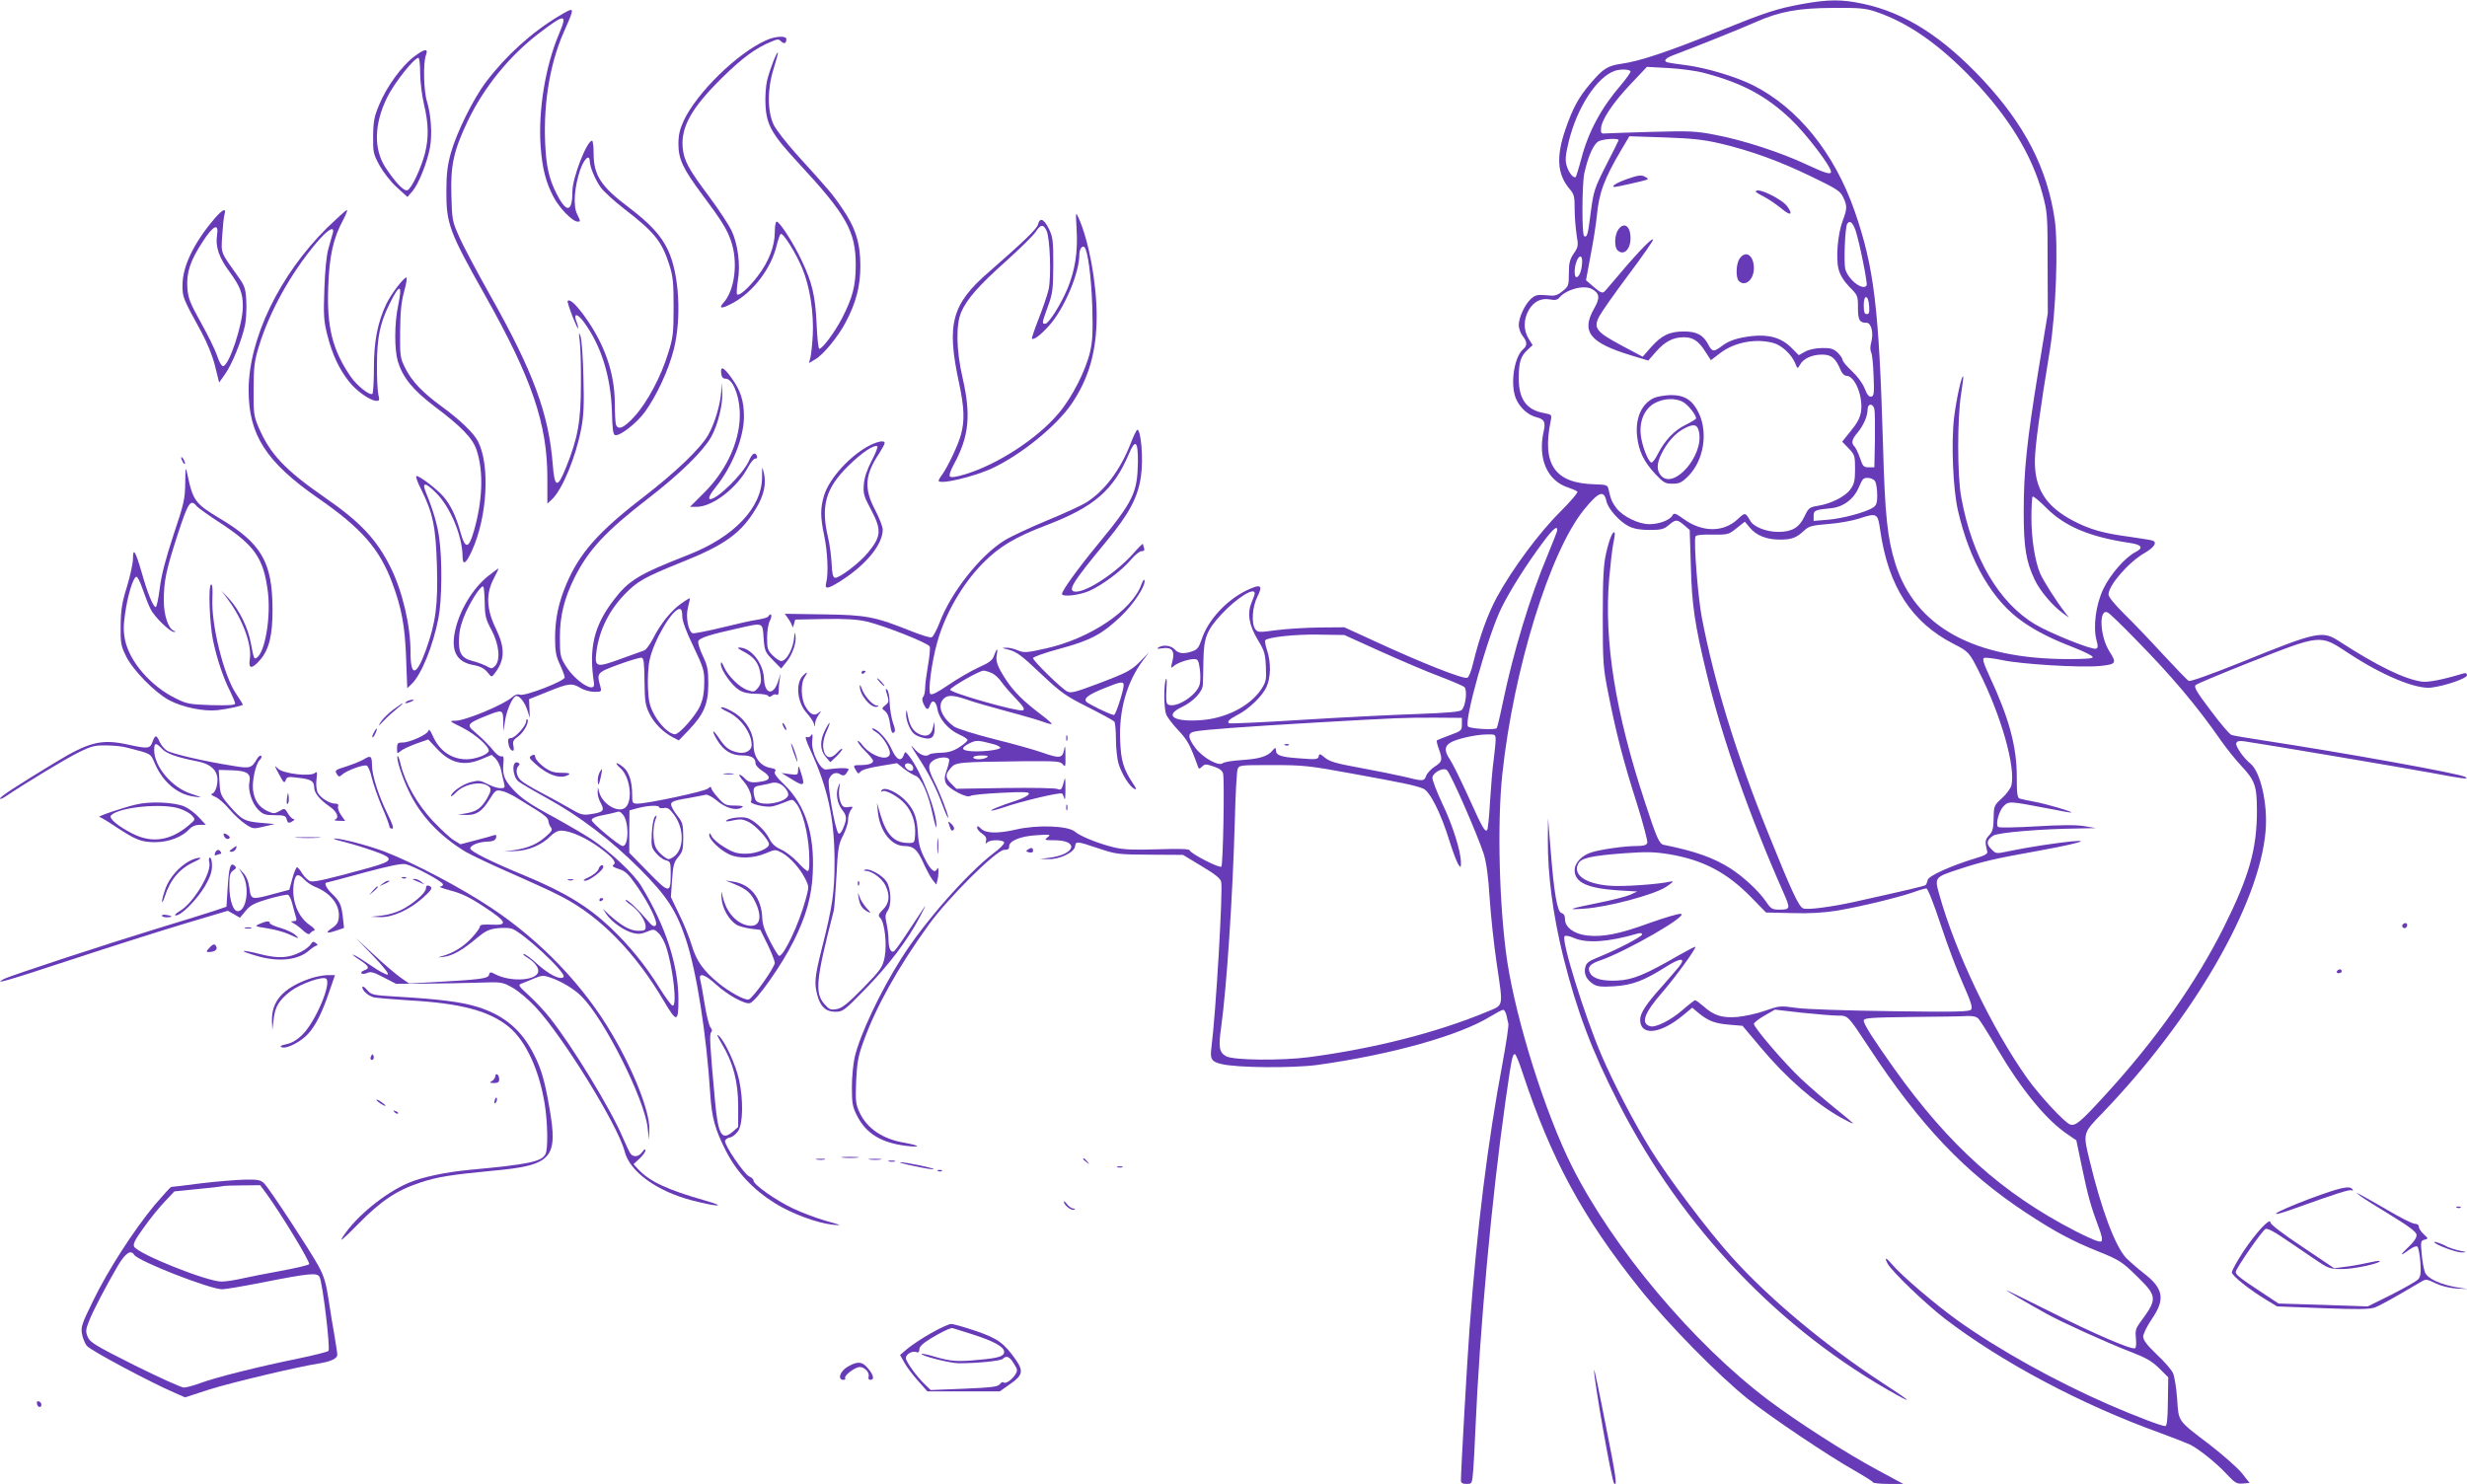 <?xml version="1.0" standalone="no"?>
<!DOCTYPE svg PUBLIC "-//W3C//DTD SVG 20010904//EN"
 "http://www.w3.org/TR/2001/REC-SVG-20010904/DTD/svg10.dtd">
<svg version="1.0" xmlns="http://www.w3.org/2000/svg"
 width="1280pt" height="770pt" viewBox="0 0 1280 770"
 preserveAspectRatio="xMidYMid meet">
<g transform="translate(0,770) scale(0.1,-0.1)"
fill="#673ab7" stroke="none">
<path d="M9350 7679 c-131 -24 -184 -41 -442 -145 -260 -105 -400 -151 -490
-164 -78 -11 -99 -25 -165 -102 -61 -71 -92 -127 -130 -237 -50 -145 -44 -235
22 -313 22 -25 25 -39 25 -101 0 -40 5 -100 10 -134 10 -58 9 -64 -15 -99 -20
-30 -25 -49 -25 -103 0 -63 -2 -67 -33 -92 -29 -23 -39 -26 -85 -21 -46 4 -56
1 -79 -19 -32 -30 -62 -95 -63 -135 0 -17 9 -43 20 -57 24 -30 25 -50 4 -68
-47 -39 -69 -177 -40 -254 19 -48 63 -89 108 -100 40 -10 48 -25 38 -70 -33
-143 17 -260 127 -295 21 -7 42 -16 47 -21 5 -4 -36 -52 -90 -106 -108 -107
-248 -296 -327 -441 -48 -88 -90 -206 -123 -340 -9 -41 -23 -76 -31 -79 -21
-8 -234 76 -483 191 l-155 71 -129 -1 c-70 -1 -171 -7 -224 -14 -89 -12 -96
-12 -109 5 -21 30 -16 115 11 169 31 60 17 68 -57 32 -105 -51 -200 -155 -232
-253 -14 -42 -23 -54 -47 -62 -46 -16 -73 -13 -93 9 -19 21 -60 26 -85 10 -10
-7 -4 -8 20 -4 50 8 67 -13 53 -67 -9 -36 -9 -39 6 -26 20 18 76 37 107 37 19
0 23 -7 29 -50 4 -27 4 -63 0 -79 -12 -58 -126 -130 -166 -106 -8 5 -10 30 -7
79 3 40 2 62 -3 51 -11 -30 -11 -149 2 -182 5 -15 34 -52 63 -83 48 -51 61
-75 102 -189 4 -12 7 -12 21 1 14 14 20 14 59 1 31 -10 46 -22 50 -37 8 -35 0
-473 -9 -483 -10 -9 -157 66 -164 84 -3 8 -47 10 -166 6 -127 -4 -176 -2 -227
10 -79 19 -174 57 -202 81 -36 32 -199 37 -309 11 -92 -21 -154 -20 -179 5
-15 15 -20 17 -20 5 0 -8 12 -22 26 -31 18 -12 24 -23 20 -37 -4 -15 -2 -17 7
-8 16 16 87 14 87 -2 0 -7 -23 -31 -52 -52 -139 -106 -363 -360 -482 -549
-108 -170 -214 -395 -241 -510 -8 -34 -15 -104 -15 -157 0 -82 3 -102 26 -147
47 -94 126 -142 257 -158 78 -9 72 1 -9 16 -114 19 -195 74 -234 157 -20 43
-22 59 -18 163 5 97 10 129 38 205 64 179 181 388 337 604 101 141 353 391
393 391 20 0 27 5 26 17 -2 29 57 54 141 59 72 5 77 4 59 -10 -19 -15 -17 -16
33 -16 132 0 112 -73 -24 -91 l-50 -6 45 -1 c57 -2 134 35 138 66 4 28 7 28
121 -10 92 -31 103 -32 267 -33 l172 -1 96 -58 c69 -41 98 -64 102 -81 10 -41
-27 -677 -51 -865 -7 -55 1 -69 51 -81 78 -20 370 -22 499 -5 386 54 735 152
897 251 31 19 61 35 67 35 6 0 13 -12 17 -27 3 -16 8 -35 10 -44 3 -9 -11
-102 -30 -205 -78 -416 -132 -853 -171 -1374 -13 -177 -45 -739 -45 -792 0
-13 8 -18 29 -18 29 0 29 0 35 73 3 39 8 133 11 207 23 529 84 1196 156 1705
32 224 36 245 49 245 5 0 23 -44 40 -97 148 -447 311 -749 606 -1118 148 -186
413 -455 564 -575 120 -95 413 -292 551 -370 52 -30 96 -57 97 -62 2 -4 38 -8
80 -8 l77 0 -137 74 c-167 90 -414 249 -563 361 -388 292 -806 789 -1019 1213
-138 275 -288 751 -336 1065 -41 278 -53 710 -25 972 58 542 247 1155 425
1372 75 92 102 102 115 42 9 -40 67 -105 116 -130 27 -13 59 -19 108 -19 60 0
74 4 99 25 37 31 43 31 80 0 l29 -25 6 -187 c5 -202 20 -303 83 -563 79 -330
221 -733 398 -1133 36 -81 35 -87 -19 -87 -41 0 -46 3 -73 43 -38 55 -116 127
-184 171 -87 55 -181 89 -345 122 -24 4 -38 37 -99 224 -153 464 -212 833
-185 1157 7 75 16 158 22 185 6 27 9 52 6 55 -9 9 -27 -34 -44 -109 -13 -58
-17 -124 -17 -328 0 -237 2 -265 28 -395 40 -204 79 -356 148 -571 33 -106 58
-199 55 -208 -5 -12 -20 -16 -57 -16 -60 0 -180 -17 -230 -32 -51 -15 -90 -55
-90 -93 0 -64 65 -94 224 -105 l101 -6 -37 -17 c-20 -9 -94 -28 -165 -42 -157
-32 -169 -37 -73 -30 122 8 361 72 423 112 35 23 44 33 27 29 -65 -15 -253
-28 -319 -22 -126 10 -192 57 -162 115 16 29 65 40 232 53 125 9 160 8 242 -5
175 -30 297 -94 425 -225 l75 -77 135 -3 c94 -3 166 2 235 13 118 20 309 66
391 94 33 12 65 21 71 21 7 0 39 -81 74 -187 34 -104 86 -242 116 -308 41 -93
51 -123 42 -134 -10 -11 -80 -13 -417 -8 -231 3 -442 10 -490 17 -83 12 -88
11 -160 -14 -41 -15 -106 -29 -145 -33 -80 -6 -121 6 -177 56 -20 17 -39 31
-43 31 -3 0 -32 -22 -64 -50 -63 -55 -142 -94 -170 -85 -50 15 -30 69 69 182
66 77 173 224 166 230 -1 2 -38 -17 -82 -42 -180 -104 -242 -129 -321 -133
-79 -4 -127 9 -143 39 -16 29 -1 48 54 66 134 46 461 234 417 241 -12 2 -85
-20 -164 -48 -155 -57 -243 -74 -325 -64 -66 8 -112 43 -112 84 0 18 -6 29
-18 32 -22 6 -39 101 -57 333 l-13 160 -1 -115 c-1 -178 26 -386 80 -605 71
-282 147 -485 287 -759 331 -648 838 -1180 1447 -1516 85 -47 59 -25 -76 63
-294 192 -585 434 -780 650 -126 139 -336 418 -425 563 -89 144 -191 341 -255
489 -89 209 -210 598 -191 617 5 5 26 1 48 -9 67 -29 177 -22 332 23 13 4 22
2 22 -5 0 -11 -136 -82 -232 -120 -46 -19 -58 -28 -63 -51 -8 -34 7 -64 41
-86 20 -13 41 -16 107 -12 96 6 156 29 267 99 77 49 109 52 74 6 -11 -14 -49
-58 -85 -99 -86 -95 -119 -144 -119 -179 0 -86 104 -76 223 23 l47 39 31 -26
c51 -42 86 -56 160 -62 l70 -6 96 -114 c130 -155 279 -286 414 -362 31 -17 59
-31 63 -31 4 0 -37 35 -91 78 -54 43 -133 112 -176 152 -85 79 -247 268 -247
287 0 6 25 26 55 43 l54 31 140 -16 c77 -8 161 -15 186 -15 54 0 51 3 162
-165 266 -405 499 -650 815 -858 149 -98 238 -146 378 -202 108 -44 120 -52
198 -128 107 -106 108 -115 11 -246 -17 -24 -21 -39 -17 -75 3 -26 1 -49 -4
-52 -16 -10 -216 76 -445 192 -123 61 -223 111 -223 109 0 -3 107 -66 210
-123 80 -44 309 -148 430 -195 84 -32 114 -49 153 -87 l47 -47 -2 -127 c-1
-94 -5 -126 -14 -126 -19 0 -155 52 -289 110 -282 123 -575 286 -789 439 -118
85 -290 232 -338 289 -33 39 -43 41 -24 5 20 -39 195 -207 296 -285 295 -226
706 -445 1119 -594 69 -25 139 -53 156 -61 48 -25 136 -96 188 -152 43 -46 53
-52 84 -49 l35 3 -41 52 c-23 28 -97 93 -164 145 -171 130 -163 119 -171 240
-4 57 -14 117 -22 134 -8 17 -46 61 -85 97 -50 48 -69 73 -69 92 0 13 20 54
45 91 70 102 61 158 -42 237 -32 25 -73 61 -91 79 -57 60 -129 251 -191 510
-34 139 -34 138 67 242 471 489 815 1083 847 1464 12 139 -26 307 -79 350 -36
29 -79 91 -73 106 4 11 16 13 44 9 110 -16 830 -138 966 -163 169 -32 203 -36
177 -21 -30 17 -609 122 -1060 191 -74 11 -142 23 -151 26 -10 2 -58 59 -108
126 -74 97 -89 124 -79 133 7 7 128 57 268 113 389 153 374 152 526 52 173
-114 348 -187 428 -178 73 9 186 48 186 64 0 10 -6 13 -17 10 -113 -34 -182
-47 -217 -43 -91 13 -231 81 -430 210 -87 56 -112 51 -509 -110 -160 -64 -263
-101 -271 -96 -8 4 -68 67 -134 138 -66 72 -156 166 -201 210 -49 48 -81 88
-81 100 0 48 105 169 188 216 50 29 66 55 40 64 -7 3 -61 11 -121 20 -136 18
-204 38 -289 82 -143 75 -202 167 -200 314 1 76 27 265 78 574 31 192 44 540
25 675 -39 267 -155 492 -374 727 -209 223 -404 347 -619 393 -111 24 -180 24
-318 -1z m383 -40 c166 -56 326 -167 498 -346 190 -198 312 -397 366 -598 26
-96 27 -110 27 -360 l1 -260 -48 -292 c-61 -374 -77 -527 -77 -738 0 -187 12
-258 57 -353 27 -58 94 -137 148 -175 l30 -22 -23 30 c-46 60 -110 161 -127
200 -27 65 -45 179 -45 289 0 57 3 106 6 109 4 4 36 -23 71 -58 95 -96 224
-151 432 -182 64 -9 74 -26 32 -47 -56 -29 -132 -117 -168 -192 -39 -82 -54
-198 -35 -267 8 -30 8 -39 -3 -43 -19 -8 -238 80 -315 126 -189 112 -327 347
-384 659 -21 109 -21 412 -1 536 8 49 13 91 11 92 -8 8 -36 -121 -47 -212 -16
-133 -6 -374 20 -485 61 -266 182 -472 340 -579 73 -50 145 -86 261 -131 51
-20 96 -42 98 -49 3 -8 -33 -11 -125 -11 -491 0 -795 167 -899 495 -41 131
-54 248 -64 615 -21 712 -46 923 -147 1214 -105 302 -295 537 -528 654 -88 44
-239 89 -341 103 -49 6 -95 13 -101 15 -26 7 -12 23 35 40 96 36 340 133 420
169 128 56 221 73 405 74 135 1 167 -2 220 -20z m-893 -317 c198 -52 324 -119
452 -241 78 -74 208 -244 208 -272 0 -17 -27 -9 -126 37 -131 62 -333 128
-473 154 -102 20 -135 21 -320 16 -113 -3 -222 -7 -241 -8 -33 -3 -35 -1 -33
26 3 45 61 132 153 229 l85 90 110 -6 c60 -3 144 -14 185 -25z m-380 7 c0 -6
-22 -37 -48 -68 -103 -119 -170 -243 -207 -383 -13 -50 -27 -93 -29 -96 -11
-10 -36 21 -47 57 -9 30 -7 53 10 125 43 178 147 338 241 369 29 10 80 7 80
-4z m463 -373 c161 -38 305 -90 473 -171 133 -64 153 -77 167 -108 22 -45 21
-61 -2 -122 -26 -68 -37 -197 -21 -254 8 -29 27 -60 56 -90 43 -43 44 -46 44
-107 0 -65 8 -79 45 -79 24 0 37 -53 24 -101 -6 -21 -6 -40 -1 -51 6 -10 11
-65 13 -123 4 -91 2 -105 -12 -108 -12 -2 -22 10 -34 42 -11 27 -37 63 -66 90
-27 25 -49 51 -49 59 0 7 -12 24 -26 38 -21 19 -36 24 -79 23 -32 0 -67 -7
-88 -18 l-34 -19 -40 40 c-50 50 -116 69 -204 59 -74 -9 -116 -22 -156 -52
-41 -31 -49 -30 -68 5 -26 52 -61 71 -127 71 -76 0 -117 -20 -172 -82 l-43
-49 -109 58 c-133 71 -148 91 -116 152 12 23 81 121 153 217 72 96 129 178
126 181 -9 9 -93 -81 -238 -254 -24 -29 -26 -29 -72 10 l-38 33 24 130 c14 71
28 162 32 202 11 120 37 192 128 346 l41 69 180 -6 c143 -5 203 -11 289 -31z
m-525 16 c-1 -4 -31 -64 -66 -132 -59 -117 -64 -132 -78 -239 -15 -119 -19
-135 -35 -126 -12 8 -11 268 1 325 21 95 51 159 79 169 32 12 104 14 99 3z
m1229 -466 c20 -59 64 -276 58 -287 -19 -30 -97 30 -111 86 -8 34 -1 216 10
233 13 21 28 9 43 -32z m-1418 -163 c-1 -42 -13 -76 -27 -81 -15 -5 -16 45 -2
82 13 34 30 33 29 -1z m51 -143 c40 -22 43 -46 10 -103 -67 -119 -21 -176 193
-241 l89 -27 41 47 c46 52 88 74 144 74 48 0 77 -20 112 -76 l28 -43 51 39
c74 55 184 75 274 50 43 -12 93 -59 112 -104 12 -31 13 -31 25 -9 17 32 62 53
115 53 48 0 70 -18 96 -80 7 -18 20 -30 30 -30 44 0 87 -106 76 -185 -5 -33
-20 -61 -53 -101 l-45 -56 34 -35 c31 -32 33 -38 33 -106 0 -60 -4 -78 -24
-106 -27 -38 -103 -76 -171 -86 -41 -7 -47 -11 -67 -54 -28 -59 -65 -81 -137
-81 -61 0 -128 26 -145 58 -26 44 -26 44 -65 8 -73 -69 -183 -69 -279 0 -45
32 -51 34 -60 19 -13 -24 -69 -45 -120 -45 -55 0 -137 40 -170 83 -23 31 -29
44 -41 97 -5 23 -9 25 -72 27 -207 5 -275 103 -228 330 6 30 5 32 -32 39 -94
16 -134 72 -134 182 0 82 10 114 46 147 l26 24 -21 34 c-27 44 -27 99 1 148
25 44 64 64 111 55 25 -5 38 -2 47 9 37 44 128 68 170 45z m1438 -88 c2 -33 0
-42 -12 -42 -12 0 -16 11 -16 46 0 59 24 55 28 -4z m27 -534 c3 -13 4 -86 3
-163 l-3 -140 -29 0 c-26 0 -31 5 -45 47 -9 26 -22 53 -28 60 -19 18 -16 37
14 72 31 37 53 86 53 121 0 32 27 34 35 3z m5 -377 c5 -11 10 -42 10 -70 0
-41 -4 -53 -22 -65 -39 -25 -160 -57 -235 -63 l-73 -6 0 26 c0 29 8 32 92 40
60 6 114 45 139 101 10 23 21 45 25 49 14 14 54 7 64 -12z m26 -256 c42 -289
163 -475 380 -586 77 -39 82 -44 132 -144 116 -230 191 -497 168 -591 -4 -15
-26 -45 -49 -66 -41 -37 -42 -40 -43 -103 -1 -54 -5 -70 -24 -90 -21 -23 -22
-33 -9 -85 3 -10 -14 -20 -56 -32 -129 -39 -250 -93 -253 -114 -2 -10 -7 -22
-10 -26 -6 -6 -97 -27 -376 -89 -115 -25 -235 -41 -259 -33 -23 7 -59 83 -184
394 -163 403 -277 772 -343 1115 -20 103 -43 395 -33 421 3 8 33 11 88 10 80
-1 84 0 125 33 l43 34 26 -31 c34 -41 87 -62 156 -62 61 0 86 9 127 48 24 22
40 26 125 33 54 4 125 17 158 28 95 31 98 29 111 -64z m-1676 5 c0 -6 -23 -64
-50 -130 -92 -218 -178 -502 -234 -772 -13 -64 -27 -121 -30 -126 -7 -11 -136
-4 -149 8 -24 22 103 473 173 615 43 88 129 225 215 340 51 69 75 90 75 65z
m-1570 -329 c0 -5 -7 -26 -16 -47 -24 -57 -14 -117 32 -194 35 -57 39 -73 42
-140 3 -69 1 -78 -25 -118 -59 -87 -183 -150 -313 -159 -141 -10 -191 24 -100
67 61 29 110 80 111 118 1 15 2 72 3 127 2 116 17 155 94 238 78 84 172 143
172 108z m4570 -238 c190 -193 320 -348 445 -528 27 -38 73 -96 102 -127 73
-78 83 -105 83 -236 0 -197 -40 -339 -171 -602 -145 -290 -353 -585 -617 -873
-127 -139 -153 -161 -181 -152 -28 9 -158 149 -223 240 -184 260 -371 650
-456 953 -25 89 -25 90 100 131 129 42 184 55 413 96 285 52 298 70 21 29 -54
-8 -131 -22 -169 -30 -71 -15 -71 -15 -95 10 -28 27 -25 47 10 70 24 16 249
35 438 37 l95 2 -60 10 c-42 7 -116 7 -250 -1 -104 -6 -193 -8 -198 -3 -14 14
4 83 29 108 27 27 31 26 229 -12 65 -13 121 -23 122 -21 5 5 -128 44 -192 56
-33 6 -67 13 -75 16 -13 3 -16 24 -16 116 0 155 -41 304 -140 516 -33 72 -40
94 -29 98 8 3 49 -2 92 -11 102 -22 407 -40 506 -31 88 9 91 14 51 77 -50 80
-55 227 -7 200 10 -5 74 -67 143 -138z m-3915 -64 c105 -47 242 -106 305 -129
63 -24 121 -49 128 -55 16 -15 7 -99 -14 -119 -9 -10 -72 -15 -231 -21 -120
-4 -387 -17 -593 -30 -206 -13 -378 -21 -383 -18 -12 8 2 22 45 44 57 29 128
97 149 144 23 49 24 129 3 191 -8 25 -13 49 -9 52 16 16 154 31 275 29 l135
-2 190 -86z m420 -378 c0 -32 -3 -34 -63 -56 -35 -13 -65 -25 -67 -27 -2 -2 2
-22 10 -43 21 -58 18 -68 -21 -93 -19 -12 -39 -34 -44 -47 -11 -30 -16 -30
-116 -5 -44 10 -146 31 -229 46 -121 22 -156 32 -180 52 -27 22 -30 23 -33 7
-4 -16 -13 -17 -100 -10 -99 7 -122 15 -122 44 -1 13 -4 13 -18 -4 -25 -30
-67 -43 -161 -49 -46 -3 -89 -10 -96 -16 -22 -18 -104 28 -142 78 -41 54 -42
79 -5 86 48 10 258 25 617 46 454 26 465 26 630 26 l140 -1 0 -34z m175 -80
c0 -16 -5 -63 -10 -103 -6 -40 -14 -137 -19 -216 -4 -78 -11 -146 -15 -149
-11 -12 -24 10 -97 172 -40 88 -83 175 -96 194 -29 43 -29 67 0 86 30 20 131
43 190 44 46 1 47 0 47 -28z m-740 -176 c269 -49 321 -60 364 -77 35 -14 92
-127 137 -273 17 -55 38 -109 45 -120 13 -19 14 -18 14 9 0 58 -43 195 -97
307 -30 64 -53 125 -51 135 5 26 53 52 74 39 18 -11 157 -329 192 -435 14 -45
24 -116 31 -230 6 -91 22 -241 36 -335 35 -240 39 -217 -52 -256 -258 -107
-583 -190 -924 -235 -143 -18 -389 -16 -427 5 -36 19 -41 47 -26 151 29 212
60 680 71 1075 3 132 10 250 14 263 8 22 11 22 181 22 162 0 189 -3 418 -45z
m3246 -1272 c9 -10 51 -77 94 -150 129 -219 258 -376 369 -450 l44 -30 28
-134 c31 -151 49 -214 86 -312 18 -47 23 -71 16 -78 -7 -7 -49 9 -135 53 -378
195 -654 442 -940 843 -110 155 -158 230 -158 249 0 14 33 16 248 19 136 1
266 3 290 5 29 1 47 -3 58 -15z"/>
<path d="M8442 6771 c-54 -19 -89 -41 -64 -41 12 0 131 27 162 36 13 5 13 6 0
14 -21 14 -38 12 -98 -9z"/>
<path d="M9110 6705 c0 -2 19 -14 43 -26 23 -12 63 -39 90 -61 46 -39 62 -34
31 10 -29 41 -164 105 -164 77z"/>
<path d="M8396 6508 c-19 -27 -21 -89 -4 -106 31 -31 68 2 68 62 0 64 -34 87
-64 44z"/>
<path d="M9026 6358 c-19 -27 -21 -99 -4 -116 32 -32 78 6 78 66 0 67 -42 96
-74 50z"/>
<path d="M8584 5636 c-66 -29 -100 -105 -90 -199 8 -77 35 -133 95 -197 42
-45 52 -50 89 -50 35 0 48 6 81 39 80 80 104 223 56 326 -33 69 -73 95 -146
95 -30 -1 -68 -7 -85 -14z m147 -21 c26 -14 69 -67 69 -86 0 -4 -25 -19 -55
-34 -58 -28 -108 -81 -144 -152 -12 -24 -26 -43 -32 -43 -16 0 -50 87 -56 144
-8 73 21 137 74 165 46 24 103 27 144 6z m85 -160 c22 -120 -128 -293 -195
-226 -26 26 -27 63 -1 115 29 61 75 111 121 134 50 25 67 20 75 -23z"/>
<path d="M6668 3833 c7 -3 16 -2 19 1 4 3 -2 6 -13 5 -11 0 -14 -3 -6 -6z"/>
<path d="M2897 7615 c-140 -84 -274 -206 -375 -340 -67 -88 -154 -265 -183
-370 -17 -61 -23 -108 -23 -195 -1 -171 15 -213 201 -543 242 -430 323 -666
323 -948 l0 -132 24 22 c54 51 124 220 152 368 13 69 15 127 11 268 -2 99 -9
194 -15 210 -9 25 -10 20 -4 -25 4 -30 7 -131 6 -225 0 -190 -16 -280 -77
-430 -44 -111 -60 -108 -69 15 -21 264 -101 481 -326 880 -69 123 -142 260
-161 305 -34 76 -36 87 -39 211 -5 155 12 232 83 382 84 177 218 343 375 462
133 101 145 100 100 -7 -71 -168 -108 -398 -95 -581 8 -115 27 -188 67 -264
31 -59 99 -128 125 -128 16 0 16 0 -3 40 -21 41 -14 139 16 228 21 59 49 85
50 45 1 -30 27 -92 55 -133 15 -22 71 -73 124 -114 156 -120 195 -168 234
-291 19 -59 22 -93 22 -220 0 -136 -3 -158 -29 -240 -37 -121 -108 -253 -174
-326 -54 -59 -84 -73 -96 -43 -3 9 -6 57 -6 108 0 161 -54 314 -160 459 -46
62 -74 87 -85 75 -2 -2 9 -38 25 -79 16 -40 29 -69 30 -62 0 6 -4 23 -10 37
-16 43 7 40 40 -6 90 -123 139 -282 145 -463 2 -91 6 -121 17 -123 25 -5 110
61 153 119 61 84 123 216 151 326 41 164 28 392 -30 515 -36 76 -92 137 -205
223 -144 108 -181 166 -181 280 0 36 -4 65 -8 65 -27 0 -102 -193 -102 -262 0
-98 -24 -114 -66 -43 -46 80 -66 146 -73 251 -16 223 18 444 94 617 60 136 61
135 -28 82z"/>
<path d="M3973 7490 c-149 -67 -356 -270 -425 -415 -21 -46 -28 -75 -28 -123
0 -77 24 -128 120 -257 105 -141 131 -183 152 -243 39 -110 21 -258 -39 -324
-28 -31 -7 -31 48 -1 107 57 201 181 229 301 7 28 16 55 21 58 12 7 77 -96
111 -177 40 -95 61 -233 55 -349 -3 -52 -9 -106 -13 -119 l-7 -25 34 20 c42
25 117 116 157 192 53 100 76 186 76 292 0 119 -25 199 -95 300 -51 75 -68 94
-233 276 -55 61 -110 131 -123 159 -32 71 -32 186 2 292 13 42 23 79 21 80 -6
6 -43 -91 -56 -145 -7 -31 -11 -88 -8 -132 6 -99 34 -148 167 -292 253 -272
301 -358 301 -533 0 -107 -16 -169 -71 -276 -38 -73 -102 -159 -118 -159 -5 0
-11 57 -14 128 -7 148 -23 216 -77 329 -42 90 -115 203 -130 203 -6 0 -10 -25
-10 -55 0 -72 -31 -152 -88 -227 -49 -64 -97 -106 -108 -95 -3 3 -1 34 4 69
15 82 1 191 -33 263 -15 30 -66 108 -115 174 -109 145 -132 189 -138 256 -9
107 47 206 203 360 106 104 174 155 257 189 32 14 39 14 51 1 16 -15 27 -10
27 12 0 19 -58 16 -107 -7z"/>
<path d="M2147 7405 c-62 -47 -141 -155 -178 -245 -27 -63 -32 -88 -33 -165
-1 -85 1 -94 33 -153 20 -36 58 -85 90 -114 l55 -50 27 31 c32 39 75 146 90
226 12 67 6 167 -16 240 -17 55 -20 201 -5 239 14 37 -7 34 -63 -9z m33 -84
c0 -45 9 -116 20 -163 24 -100 25 -173 5 -253 -21 -80 -70 -184 -91 -192 -18
-7 -61 38 -114 118 -62 95 -59 227 9 364 36 74 140 205 162 205 5 0 9 -36 9
-79z"/>
<path d="M1115 6568 c-107 -125 -167 -247 -168 -344 -1 -66 1 -70 99 -249 30
-56 57 -122 70 -175 l21 -85 31 44 c35 48 86 174 103 252 6 28 9 84 7 124 -3
65 -8 80 -37 122 -99 139 -94 125 -88 221 3 48 8 97 12 110 11 35 -10 26 -50
-20z m11 -89 c-9 -59 10 -116 66 -191 54 -74 68 -110 68 -179 0 -92 -72 -309
-103 -309 -7 0 -21 23 -30 53 -9 28 -47 106 -84 172 -58 104 -67 128 -71 182
-5 79 15 140 79 238 56 87 86 100 75 34z"/>
<path d="M1697 6518 c-247 -245 -407 -576 -407 -843 0 -232 91 -373 362 -561
224 -155 317 -262 383 -438 48 -129 66 -222 72 -389 l6 -158 22 21 c51 48 112
198 140 343 18 93 20 301 4 414 -9 70 -31 144 -70 240 -21 52 -2 51 52 -3 75
-73 138 -225 139 -331 0 -50 18 -39 49 30 80 177 94 444 31 567 -23 44 -93
111 -190 182 -98 72 -152 128 -187 197 -27 54 -28 62 -27 191 1 101 6 153 21
208 11 39 16 72 12 72 -15 0 -80 -86 -105 -138 -45 -96 -64 -193 -64 -333 0
-70 -4 -130 -8 -133 -15 -9 -80 43 -112 89 -94 137 -125 257 -117 463 5 162
26 256 77 350 15 28 24 52 20 52 -5 0 -51 -42 -103 -92z m29 -30 c-4 -13 -14
-48 -22 -78 -10 -34 -18 -115 -21 -210 -5 -135 -3 -166 15 -237 25 -100 61
-178 113 -243 39 -50 111 -100 143 -100 15 0 16 5 9 33 -4 17 -8 88 -7 157 0
139 16 215 66 315 52 105 67 103 44 -9 -20 -94 -20 -228 -2 -291 26 -84 78
-148 188 -232 143 -107 202 -169 221 -229 37 -112 31 -264 -15 -422 -26 -90
-44 -92 -68 -7 -23 85 -52 145 -89 188 -36 41 -123 107 -140 107 -6 0 4 -31
24 -69 61 -123 76 -194 82 -396 6 -204 -6 -296 -58 -440 -49 -135 -79 -139
-79 -9 0 139 -42 316 -103 439 -72 145 -157 236 -341 363 -208 144 -284 225
-344 364 -25 58 -27 73 -26 198 0 117 4 147 28 225 54 177 164 376 296 533 61
73 99 94 86 50z"/>
<path d="M5586 6510 c7 -117 -8 -211 -47 -307 -36 -85 -98 -183 -116 -183 -18
0 -17 4 14 90 25 68 27 88 28 215 0 127 -2 144 -23 188 -26 52 -47 60 -56 23
-6 -24 -74 -89 -256 -248 -193 -167 -220 -270 -154 -575 27 -127 30 -195 10
-268 -14 -52 -65 -161 -97 -207 -11 -14 -19 -29 -19 -32 0 -23 182 19 280 65
147 69 330 217 409 332 90 132 131 273 131 457 0 173 -41 394 -95 512 -14 31
-14 28 -9 -62z m-156 -7 c18 -38 25 -237 11 -304 -7 -30 -30 -98 -52 -153 -21
-54 -37 -101 -35 -103 9 -9 45 18 90 68 77 86 156 271 156 366 0 30 15 52 27
40 17 -17 35 -153 40 -302 4 -137 2 -184 -11 -240 -23 -99 -94 -238 -163 -319
-109 -131 -317 -266 -485 -317 -43 -13 -73 -18 -79 -12 -6 6 2 31 21 65 78
144 89 254 44 449 -33 143 -35 276 -6 341 30 68 91 137 232 263 72 65 141 133
153 151 27 41 40 42 57 7z"/>
<path d="M3742 5763 c2 -20 9 -28 23 -28 34 0 68 -77 73 -165 8 -143 -62 -305
-185 -427 l-73 -73 34 0 c83 0 211 98 268 207 13 24 29 43 36 43 8 0 12 5 10
12 -9 25 -25 17 -42 -23 -29 -66 -163 -199 -201 -199 -13 0 -2 25 29 63 85
105 146 257 146 365 0 83 -18 137 -66 203 -40 55 -57 62 -52 22z"/>
<path d="M3742 5670 c-3 -64 -34 -169 -67 -226 -41 -72 -169 -194 -340 -326
-230 -177 -328 -288 -396 -448 -41 -97 -59 -181 -59 -280 0 -70 5 -95 25 -138
14 -30 25 -60 25 -67 0 -19 -205 -98 -231 -90 -14 5 -28 0 -42 -13 -44 -39
-243 -122 -295 -122 -33 0 -31 -2 34 -34 75 -38 151 -107 139 -126 -12 -19
-71 -40 -115 -40 -78 0 -142 45 -176 125 -12 26 -19 34 -21 23 -5 -19 -96 -61
-135 -61 -24 0 -28 -4 -28 -30 0 -28 1 -29 18 -15 9 9 46 26 81 39 l63 22 43
-46 c72 -79 144 -95 236 -55 l50 21 21 -20 c11 -12 24 -38 28 -59 4 -22 11
-51 15 -66 6 -25 5 -28 -19 -28 -14 0 -44 10 -67 22 -38 19 -46 20 -88 9 -42
-11 -101 -53 -101 -72 0 -4 13 5 28 21 48 47 143 60 173 24 8 -10 5 -24 -15
-59 -30 -50 -53 -66 -111 -76 l-40 -6 43 -2 c54 -1 83 18 122 81 29 47 33 50
62 44 18 -3 51 -19 76 -34 24 -15 71 -44 105 -65 40 -24 62 -44 62 -56 1 -10
6 -25 13 -34 10 -12 6 -20 -25 -47 -45 -40 -92 -60 -163 -71 l-55 -8 60 3 c68
2 138 33 182 78 17 17 37 28 54 28 47 0 130 -37 202 -90 70 -52 89 -77 68 -89
-7 -5 4 -12 29 -20 33 -10 49 -24 91 -84 69 -99 115 -195 101 -209 -8 -8 -19
-3 -39 22 -49 58 -103 110 -116 110 -6 0 5 -11 25 -25 41 -28 78 -82 78 -114
0 -18 -6 -21 -39 -21 -41 0 -88 27 -150 83 l-34 32 21 -31 c26 -38 88 -82 135
-95 28 -7 45 -6 73 6 36 15 38 14 60 -6 13 -12 30 -43 39 -68 38 -115 60 -318
34 -309 -7 2 -38 45 -70 96 -73 117 -155 217 -253 310 -116 109 -235 182 -447
270 -172 71 -279 125 -279 139 0 17 44 35 92 36 27 1 38 7 42 20 3 13 0 17
-11 13 -8 -3 -51 -15 -94 -26 l-80 -21 -34 21 c-19 11 -68 57 -110 101 -79 85
-142 194 -166 292 -6 26 -13 46 -16 44 -9 -10 22 -107 58 -182 60 -127 159
-232 293 -314 31 -18 136 -68 233 -110 98 -43 219 -98 268 -124 199 -103 382
-290 531 -544 65 -110 74 -109 74 10 0 178 -66 381 -192 588 -38 64 -162 180
-260 245 -37 24 -119 72 -180 106 -142 76 -185 106 -231 157 -41 46 -51 73
-45 131 3 30 0 39 -9 35 -8 -2 -24 8 -36 22 -28 35 -64 71 -106 107 -41 34
-35 43 58 80 89 36 91 35 92 -26 l1 -53 8 52 c8 56 38 125 57 131 17 5 46 -31
60 -76 l12 -37 -2 48 -2 49 95 38 c110 45 128 47 172 20 18 -11 50 -20 72 -20
37 0 38 1 31 28 -20 70 -19 72 95 114 58 21 111 37 119 35 11 -1 14 -27 15
-122 1 -104 5 -126 25 -167 24 -50 71 -97 122 -124 l31 -16 52 54 c78 82 101
135 101 239 0 74 -4 94 -29 147 -16 33 -26 67 -23 75 6 17 63 35 204 66 136
31 129 33 135 -50 5 -67 8 -73 48 -114 l43 -44 29 36 c31 39 52 102 45 136 -4
19 -4 18 -6 -4 -3 -61 -39 -129 -68 -129 -8 0 -28 13 -44 29 -26 26 -29 36
-29 91 0 35 6 73 15 90 14 26 5 45 -9 21 -3 -5 -27 -12 -52 -16 -26 -3 -110
-22 -187 -41 -78 -19 -146 -32 -153 -30 -23 9 -37 84 -25 132 6 24 11 46 11
49 0 3 -21 -9 -46 -27 -53 -37 -109 -108 -147 -184 -15 -28 -34 -55 -44 -59
-10 -4 -66 -24 -125 -45 -126 -46 -134 -43 -123 42 15 108 64 208 144 292 66
69 105 91 291 166 232 92 316 153 394 284 40 66 53 127 39 183 -9 36 -9 35 -9
-23 -1 -159 -146 -311 -385 -404 -256 -100 -308 -132 -386 -235 -102 -134
-129 -249 -101 -430 9 -57 -95 7 -147 90 -28 46 -30 54 -30 149 0 112 23 202
77 311 73 144 160 238 388 414 160 124 276 238 319 312 36 63 64 178 58 240
l-4 44 -1 -45z m-202 -1167 c0 -25 19 -78 58 -158 53 -112 57 -125 56 -190 0
-49 -7 -84 -21 -117 -24 -53 -108 -148 -131 -148 -28 0 -77 47 -107 101 -24
45 -30 69 -33 139 -2 48 1 112 8 143 20 100 118 267 156 267 10 0 14 -12 14
-37z"/>
<path d="M5866 5398 c-53 -136 -135 -246 -231 -306 -22 -14 -113 -56 -203 -93
-89 -37 -188 -83 -220 -103 -125 -77 -277 -268 -337 -427 -15 -39 -34 -73 -41
-76 -8 -3 -53 11 -101 30 -195 78 -237 86 -459 89 l-202 3 19 -27 c10 -14 19
-32 20 -40 1 -7 4 -2 8 12 l7 25 152 3 c110 2 170 -2 218 -13 91 -21 321 -112
328 -130 3 -8 -1 -52 -9 -97 -8 -46 -15 -99 -15 -118 0 -20 -5 -41 -10 -46 -7
-7 -6 -19 2 -37 15 -32 24 -34 33 -7 11 34 32 23 39 -20 8 -50 57 -107 114
-132 23 -10 42 -23 42 -28 0 -6 -19 -22 -42 -37 -31 -20 -57 -28 -96 -29 -30
-1 -56 -5 -59 -8 -17 -17 -54 -3 -82 32 -20 23 -13 8 17 -38 61 -93 97 -163
133 -260 15 -41 28 -69 29 -63 0 18 -43 129 -74 191 -32 63 -33 86 -4 106 24
17 74 21 82 7 3 -5 -2 -29 -11 -54 -13 -36 -14 -51 -5 -71 13 -29 110 -80 127
-66 6 5 77 12 159 16 121 6 148 5 144 -6 -2 -8 -29 -22 -59 -32 -91 -30 -140
-50 -136 -54 2 -2 30 5 63 16 91 32 297 81 305 72 4 -4 9 -16 12 -27 3 -11 5
12 5 50 0 66 -1 68 -10 32 -9 -34 -13 -38 -32 -31 -11 5 -134 7 -273 5 l-251
-4 -26 26 c-32 32 -33 48 -3 82 26 30 36 31 380 35 172 1 190 0 202 -17 13
-16 14 -10 13 47 0 50 -2 57 -7 30 -8 -45 -23 -47 -113 -15 -40 14 -153 46
-251 70 -102 26 -191 54 -207 65 -65 47 -89 110 -54 144 21 21 49 20 120 -4
32 -12 127 -39 209 -61 83 -22 167 -47 189 -55 21 -8 40 -13 43 -11 2 2 -22
24 -54 48 -92 69 -143 120 -185 184 -43 67 -53 93 -46 130 7 35 -1 31 -14 -6
-8 -25 -24 -37 -82 -63 -39 -18 -109 -59 -155 -90 -57 -39 -87 -54 -94 -47
-13 13 7 166 35 265 41 150 131 305 237 413 85 86 167 136 331 198 246 94 347
181 427 369 34 81 48 68 47 -44 -3 -157 -23 -200 -209 -426 -103 -125 -185
-239 -185 -256 0 -17 91 -7 142 16 68 30 169 106 216 162 20 24 45 44 55 44
13 0 17 5 13 16 -3 9 -6 18 -6 22 0 3 -23 -19 -50 -50 -87 -98 -237 -198 -297
-198 -49 0 -23 43 160 264 117 142 162 227 177 336 13 88 0 240 -19 240 -4 0
-20 -33 -35 -72z m-717 -1192 c15 -8 36 -28 46 -43 10 -15 43 -54 73 -85 43
-45 51 -59 39 -64 -24 -9 -377 91 -377 107 0 12 151 99 173 99 10 0 31 -7 46
-14z m4 -367 c20 -5 37 -14 37 -19 0 -11 -92 -22 -150 -18 -54 4 -57 17 -10
41 35 17 43 17 123 -4z m-33 -69 c-20 -13 -70 -13 -70 0 0 6 19 10 43 10 31 0
38 -3 27 -10z"/>
<path d="M4515 5390 c-102 -51 -213 -172 -240 -263 -19 -65 -19 -109 1 -205
18 -84 23 -201 11 -244 -10 -39 7 -36 82 12 127 82 211 186 211 262 0 15 -18
61 -40 103 -58 110 -53 181 22 293 15 24 28 47 28 53 0 15 -32 10 -75 -11z m8
-80 c-24 -46 -38 -87 -41 -123 -4 -48 0 -62 37 -131 56 -106 54 -139 -16 -224
-43 -53 -150 -134 -171 -130 -10 2 -15 22 -17 73 -2 39 -10 101 -19 138 -38
162 -12 253 103 367 71 71 136 114 153 104 4 -3 -9 -36 -29 -74z"/>
<path d="M940 5325 c0 -5 5 -17 10 -25 5 -8 10 -10 10 -5 0 6 -5 17 -10 25 -5
8 -10 11 -10 5z"/>
<path d="M961 5194 c-1 -82 -6 -107 -61 -270 -41 -126 -63 -208 -71 -276 -7
-54 -16 -98 -21 -98 -13 0 -43 73 -73 180 -32 110 -45 132 -45 72 0 -24 -14
-89 -31 -145 -26 -83 -32 -121 -33 -202 -1 -92 1 -105 28 -160 36 -73 149
-188 223 -228 69 -37 181 -60 252 -52 58 7 131 23 131 29 0 2 -16 27 -35 56
-65 96 -130 361 -123 497 2 47 0 72 -7 70 -15 -6 -8 -197 10 -289 20 -95 53
-195 89 -265 14 -29 26 -57 26 -64 0 -8 -36 -10 -123 -8 -114 4 -127 6 -187
36 -128 63 -237 189 -261 301 -9 44 -9 76 0 137 13 94 41 187 58 192 6 2 20
-25 33 -64 13 -37 31 -84 41 -103 19 -40 102 -120 121 -119 11 0 11 2 0 6 -29
11 -52 81 -52 156 0 102 11 156 72 344 55 168 67 186 99 146 8 -9 64 -49 124
-88 177 -116 223 -182 245 -357 16 -132 -15 -315 -59 -342 -13 -8 -14 -4 -30
79 -14 77 -60 171 -111 226 l-41 44 36 -49 c76 -103 123 -234 111 -308 -8 -50
11 -51 53 -3 47 54 66 130 65 265 -1 244 -58 341 -274 470 -128 77 -139 92
-168 230 -9 41 -10 38 -11 -46z"/>
<path d="M2538 4715 c-84 -64 -158 -187 -179 -299 -18 -99 13 -152 98 -167 33
-6 55 -17 71 -36 22 -28 23 -28 38 -8 54 69 56 131 7 233 -49 100 -53 180 -11
260 15 29 26 52 24 52 -2 0 -23 -16 -48 -35z m-23 -143 c1 -68 5 -85 35 -141
40 -75 48 -157 18 -187 -15 -15 -18 -15 -45 0 -15 8 -47 20 -71 26 -59 15 -75
43 -70 123 2 43 14 83 36 132 35 74 80 140 90 131 3 -4 6 -41 7 -84z"/>
<path d="M5922 4667 c-48 -134 -267 -281 -496 -332 -99 -22 -112 -23 -144 -10
-19 8 -46 15 -61 14 -25 -1 -25 -1 4 -8 50 -12 71 -28 183 -134 97 -91 122
-109 238 -167 71 -36 132 -69 136 -75 4 -5 8 -46 8 -91 0 -44 6 -102 14 -128
16 -53 59 -121 83 -130 11 -5 9 3 -7 26 -51 77 -64 120 -68 225 -7 159 35 305
119 417 l31 41 -41 -42 c-51 -52 -69 -62 -233 -124 -109 -41 -133 -47 -151
-37 -31 16 -177 159 -177 173 0 6 61 28 136 48 160 43 221 75 319 168 68 65
132 163 123 189 -2 6 -9 -4 -16 -23z m-92 -523 c0 -27 -41 -154 -50 -154 -17
0 -138 59 -145 70 -11 18 13 36 95 69 87 35 100 37 100 15z"/>
<path d="M3860 4318 c55 -29 78 -60 86 -118 5 -36 2 -50 -13 -69 -18 -22 -22
-23 -54 -12 -42 14 -102 73 -123 121 -11 26 -15 29 -16 14 0 -30 56 -110 94
-134 23 -14 50 -20 89 -20 31 0 59 -5 62 -10 5 -8 11 -7 20 0 8 7 19 9 25 5 6
-4 10 4 10 18 0 14 2 40 5 58 l5 34 -11 -35 c-25 -82 -71 -76 -75 9 -4 81 -68
161 -129 161 -12 0 -3 -8 25 -22z"/>
<path d="M4470 4209 c0 -5 5 -7 10 -4 6 3 10 8 10 11 0 2 -4 4 -10 4 -5 0 -10
-5 -10 -11z"/>
<path d="M4167 4195 c-41 -40 -31 -139 18 -194 18 -20 35 -45 38 -56 5 -20 5
-20 6 0 0 11 9 32 18 45 16 23 16 24 0 11 -22 -18 -43 -9 -67 31 -25 41 -27
124 -4 156 17 25 13 29 -9 7z"/>
<path d="M4565 4160 c10 -11 20 -20 23 -20 3 0 -3 9 -13 20 -10 11 -20 20 -23
20 -3 0 3 -9 13 -20z"/>
<path d="M4461 4142 c-3 -46 60 -121 91 -109 9 4 8 6 -3 6 -21 1 -64 49 -77
86 -6 17 -11 24 -11 17z"/>
<path d="M4603 4095 c10 -34 9 -39 -9 -54 -20 -16 -20 -17 -2 -31 13 -10 22
-34 26 -67 5 -37 10 -50 19 -45 9 6 9 18 -4 52 -8 25 -16 71 -17 102 0 31 -6
62 -13 69 -9 9 -10 4 0 -26z"/>
<path d="M2110 4060 c-18 -12 -2 -12 25 0 13 6 15 9 5 9 -8 0 -22 -4 -30 -9z"/>
<path d="M2038 4016 c-24 -19 -53 -47 -63 -63 -15 -24 -13 -23 16 7 19 20 50
48 69 63 19 15 32 27 29 27 -3 0 -26 -15 -51 -34z"/>
<path d="M3776 4006 c67 -31 124 -110 124 -172 0 -28 -32 -46 -69 -39 -46 9
-68 25 -102 77 -34 51 -39 39 -6 -15 32 -52 72 -77 128 -77 48 0 69 -13 69
-41 0 -10 16 -27 35 -39 43 -27 45 -46 4 -54 -53 -10 -75 -7 -94 14 -10 11
-22 20 -28 20 -5 0 4 -15 21 -34 30 -34 49 -87 38 -105 -8 -12 79 -33 112 -25
15 3 44 13 66 22 38 16 39 16 57 -7 33 -40 61 -150 67 -253 3 -67 1 -98 -7
-98 -6 0 -30 21 -53 47 -24 25 -62 55 -86 65 -29 13 -48 30 -61 57 -23 45 -81
98 -117 107 -29 8 -93 -1 -106 -14 -6 -6 10 -5 35 1 37 8 51 7 83 -9 36 -18
104 -93 104 -115 0 -22 -66 -49 -120 -49 -45 0 -66 6 -110 33 -30 17 -60 43
-67 57 -10 20 -13 21 -13 6 0 -23 56 -77 103 -99 49 -24 128 -21 189 5 50 21
51 21 85 3 42 -23 95 -82 122 -137 19 -39 19 -40 0 -109 -35 -127 -112 -289
-136 -289 -5 0 -26 34 -47 75 -28 53 -40 88 -41 122 -4 103 -60 174 -150 188
l-40 6 49 -20 c61 -25 84 -46 107 -96 39 -85 17 -134 -51 -115 -58 17 -104 74
-121 150 -7 31 -8 29 -5 -13 4 -51 38 -111 78 -136 12 -7 45 -16 73 -20 l50
-6 37 -75 c20 -41 37 -84 38 -96 0 -23 -112 -182 -135 -190 -18 -7 -99 37
-159 86 -77 64 -112 113 -136 192 -12 40 -41 114 -66 163 l-43 90 6 89 c5 75
10 93 32 119 23 27 26 40 26 103 0 60 -4 77 -23 101 -12 15 -28 38 -34 51 -15
30 -7 36 85 51 40 7 79 15 88 17 9 3 35 -11 58 -30 46 -39 99 -54 128 -37 14
8 8 10 -33 11 -47 0 -55 3 -88 40 -20 22 -36 45 -36 52 0 7 -6 6 -17 -4 -18
-15 -313 -78 -365 -78 -27 0 -28 2 -28 48 0 67 -17 118 -47 142 -38 30 -48 24
-13 -7 50 -45 65 -170 24 -204 -36 -29 -115 16 -134 77 l-8 29 -1 -27 c-1 -14
7 -40 17 -57 20 -38 12 -46 -55 -56 -40 -6 -52 -2 -111 33 -37 21 -103 58
-148 81 -44 23 -91 51 -102 62 -23 21 -29 58 -11 76 7 7 6 12 -5 16 -31 12
-29 -68 3 -97 9 -8 75 -47 146 -86 174 -96 334 -218 485 -369 141 -142 189
-216 239 -366 56 -169 106 -490 126 -800 8 -125 25 -187 83 -300 56 -109 142
-200 255 -270 88 -54 216 -101 297 -110 51 -5 48 -3 -35 20 -49 14 -126 43
-170 64 -89 42 -205 124 -205 144 0 7 -10 17 -22 22 -27 12 -130 163 -126 185
2 8 14 16 26 18 13 2 32 18 43 35 24 40 26 159 4 262 -16 77 -73 201 -105 230
-14 13 -9 0 15 -41 59 -98 85 -197 85 -324 l0 -108 -30 -26 c-56 -46 -74 -13
-90 159 -27 297 -30 349 -20 359 6 6 5 15 -4 25 -7 9 -21 64 -30 122 -9 58
-20 115 -23 127 -9 37 25 26 83 -27 60 -55 152 -105 176 -96 34 13 164 197
225 320 65 129 95 234 100 355 10 203 -39 353 -147 458 -43 41 -56 60 -49 69
8 9 1 14 -26 19 -50 9 -85 56 -85 116 0 63 -35 126 -94 166 -27 17 -58 32 -70
32 -13 0 -2 -9 30 -24z m291 -388 c13 -12 23 -30 23 -40 0 -43 -149 -68 -170
-29 -5 11 -10 31 -10 45 0 21 6 26 38 31 20 4 42 8 47 10 26 9 51 3 72 -17z
m-647 -107 c0 -4 11 -6 24 -4 20 4 30 -3 55 -37 53 -73 50 -180 -5 -217 -24
-15 -27 -15 -52 4 -15 11 -33 31 -39 44 -16 30 -17 108 -2 146 8 23 8 26 -3
15 -7 -7 -14 -44 -16 -85 -4 -67 -2 -76 22 -104 14 -17 37 -34 51 -37 23 -6
25 -10 25 -69 0 -105 -7 -105 -117 8 l-98 100 0 110 1 110 44 12 c54 14 110
16 110 4z m-188 -38 c32 -36 31 -163 -1 -163 -17 0 -161 120 -161 134 0 10 20
19 58 26 31 6 62 13 67 15 18 6 22 5 37 -12z"/>
<path d="M4701 3997 c-1 -34 20 -87 42 -105 9 -8 32 -18 52 -22 40 -9 56 7 54
57 l-1 28 -7 -29 c-8 -40 -31 -52 -68 -37 -34 14 -53 43 -63 98 -6 32 -8 33
-9 10z"/>
<path d="M2730 3957 c0 -23 -58 -87 -79 -87 -14 0 -17 -7 -13 -29 2 -16 10
-32 18 -35 10 -4 12 2 8 23 -5 23 -1 32 24 49 30 22 60 77 48 89 -3 3 -6 -1
-6 -10z"/>
<path d="M4060 3945 c0 -5 5 -17 10 -25 5 -8 10 -10 10 -5 0 6 -5 17 -10 25
-5 8 -10 11 -10 5z"/>
<path d="M4280 3910 c-27 -54 -26 -102 4 -137 l24 -28 31 29 c17 17 31 34 31
39 0 6 -11 -2 -25 -17 -29 -31 -50 -33 -65 -7 -15 29 -12 71 10 119 24 53 17
55 -10 2z"/>
<path d="M1940 3899 c-7 -11 -10 -23 -7 -25 2 -2 9 7 15 21 14 30 7 33 -8 4z"/>
<path d="M4547 3900 c35 -21 78 -93 69 -116 -13 -35 -97 -6 -140 48 -14 18
-26 28 -26 22 0 -7 18 -30 40 -52 22 -22 40 -44 40 -50 0 -14 -25 -22 -66 -22
-38 0 -39 -2 -22 -29 10 -17 13 -17 23 -5 6 9 47 21 100 29 l89 15 36 -29 c19
-15 46 -31 59 -36 30 -9 68 -93 91 -205 10 -47 19 -73 19 -59 2 77 -79 285
-142 366 -20 25 -21 25 -28 4 -14 -36 -38 -24 -63 32 -22 51 -75 107 -99 107
-7 0 2 -9 20 -20z m191 -183 c2 -10 -3 -17 -11 -17 -18 0 -39 24 -30 34 12 12
38 2 41 -17z"/>
<path d="M4205 3880 c-3 -5 -12 -7 -20 -4 -10 4 -3 -19 20 -69 90 -195 125
-356 125 -577 0 -161 -10 -230 -66 -452 -37 -147 -40 -181 -23 -243 16 -59 44
-85 93 -85 39 0 46 5 156 118 121 124 220 254 283 375 21 39 32 63 25 53 -7
-11 -44 -66 -81 -122 -37 -57 -72 -106 -78 -110 -17 -10 -29 16 -29 61 0 22
-5 59 -10 83 -8 34 -7 48 5 65 22 31 19 113 -5 152 -21 33 -89 71 -112 62 -8
-3 -6 -6 6 -6 32 -2 83 -40 100 -75 25 -52 21 -93 -13 -126 -24 -24 -26 -31
-14 -43 23 -23 36 -138 23 -204 -11 -52 -19 -64 -112 -160 -79 -80 -108 -104
-136 -109 -31 -6 -39 -3 -63 24 -53 59 -46 126 47 487 3 11 9 92 14 180 7 143
11 165 34 209 14 27 26 63 26 80 0 18 6 41 14 52 14 19 13 20 -13 16 -23 -3
-30 1 -40 26 -7 16 -10 47 -7 68 6 36 5 37 -5 11 -14 -35 -5 -87 21 -120 24
-30 25 -46 5 -94 -9 -22 -19 -33 -25 -27 -17 18 -59 255 -49 280 11 30 36 41
59 26 18 -11 26 -7 43 24 6 10 -42 11 -118 1 -29 -3 -77 94 -71 146 4 38 2 45
-9 27z"/>
<path d="M5532 3870 c0 -14 2 -19 5 -12 2 6 2 18 0 25 -3 6 -5 1 -5 -13z"/>
<path d="M791 3850 c-12 -35 -24 -36 -121 -15 -143 32 -205 17 -386 -93 -196
-119 -284 -176 -284 -186 0 -4 12 0 27 10 118 79 321 201 383 231 65 32 83 36
142 35 37 0 84 -5 105 -11 132 -34 122 -28 147 -84 43 -98 119 -161 206 -171
43 -6 42 -5 -18 15 -100 32 -192 141 -192 227 0 39 9 40 40 7 24 -26 76 -44
181 -65 59 -11 93 -35 104 -71 10 -30 -3 -89 -22 -96 -11 -4 -8 -9 14 -18 17
-7 49 -35 72 -63 24 -28 61 -63 84 -78 39 -26 42 -26 96 -13 l56 13 -70 6
c-86 8 -100 15 -163 87 -47 55 -50 62 -53 123 l-4 65 70 -2 c78 -3 98 -17 89
-62 -9 -41 14 -111 46 -143 25 -24 36 -28 85 -28 48 0 58 -3 62 -20 6 -22 11
-24 33 -10 9 6 10 10 3 10 -6 0 -20 13 -29 29 -16 28 -18 28 -45 12 -25 -14
-30 -14 -63 1 -43 21 -66 55 -73 107 -6 47 13 136 34 157 9 8 12 18 8 22 -4 4
-12 -2 -19 -12 -31 -53 -37 -55 -127 -40 -152 24 -318 63 -343 79 -14 9 -31
30 -38 46 -16 37 -23 37 -37 -1z"/>
<path d="M4107 3830 c3 -14 12 -41 20 -60 11 -30 12 -31 8 -6 -4 16 -13 43
-20 60 -11 23 -13 25 -8 6z"/>
<path d="M2758 3779 c-15 -8 -13 -14 20 -43 66 -60 133 -81 172 -56 11 7 1 10
-36 10 -40 0 -59 6 -92 30 -22 16 -42 38 -44 49 -2 16 -7 18 -20 10z"/>
<path d="M1888 3760 c-15 -9 -55 -25 -88 -36 -64 -20 -65 -21 -50 -44 8 -12
11 -12 27 2 25 21 109 52 126 45 7 -3 19 -31 26 -63 8 -33 31 -99 52 -149 22
-49 39 -96 39 -102 0 -7 6 -13 14 -13 11 0 4 21 -24 78 -46 93 -80 200 -80
252 0 47 -7 52 -42 30z"/>
<path d="M1448 3682 c23 -44 28 -48 34 -31 7 19 13 20 65 13 66 -7 83 -17 83
-49 0 -29 28 -64 79 -99 40 -28 53 -59 29 -69 -7 -3 2 -6 20 -6 l33 -1 -21 30
c-12 17 -19 37 -16 45 4 10 -1 15 -15 15 -29 0 -75 29 -90 56 -7 13 -10 42 -7
69 5 38 3 44 -8 34 -24 -20 -163 -4 -191 22 -21 21 -21 19 5 -29z"/>
<path d="M4141 3706 c-1 -28 -2 -28 -43 -23 l-43 6 55 -34 c62 -38 68 -33 46
35 -12 39 -14 41 -15 16z"/>
<path d="M3110 3690 c-6 -12 -10 -33 -8 -48 2 -21 5 -17 14 21 11 52 10 57 -6
27z"/>
<path d="M3758 3683 c12 -2 32 -2 45 0 12 2 2 4 -23 4 -25 0 -35 -2 -22 -4z"/>
<path d="M4574 3599 c-4 -8 -3 -9 4 -5 17 10 85 -28 120 -68 36 -41 54 -99 50
-159 -3 -41 -3 -42 -40 -41 -69 2 -109 43 -140 147 l-18 62 5 -50 c11 -100 70
-175 138 -175 46 0 66 -17 97 -86 16 -35 38 -76 48 -89 l20 -25 6 23 c7 26 7
77 -1 60 -11 -28 -34 -10 -64 50 -24 46 -33 79 -36 127 -4 83 -18 123 -56 166
-44 51 -119 86 -133 63z"/>
<path d="M1489 3558 c-3 -22 -1 -34 4 -29 5 5 7 21 5 37 -3 27 -4 26 -9 -8z"/>
<path d="M705 3525 c-66 -15 -206 -63 -189 -64 5 -1 40 -21 77 -46 110 -73
139 -85 212 -85 71 0 141 27 179 69 12 13 31 21 51 21 l33 0 -37 40 c-20 21
-53 46 -74 55 -54 23 -180 28 -252 10z m227 -21 c25 -8 54 -24 64 -36 19 -20
18 -21 -16 -50 -96 -81 -191 -95 -292 -44 -77 39 -126 81 -112 95 41 43 268
65 356 35z"/>
<path d="M5532 3510 c0 -14 2 -19 5 -12 2 6 2 18 0 25 -3 6 -5 1 -5 -13z"/>
<path d="M4925 3418 c10 -30 14 -34 24 -22 4 5 -1 17 -11 27 -20 19 -20 18
-13 -5z"/>
<path d="M1160 3373 c0 -17 16 -31 27 -25 9 6 6 11 -7 20 -11 7 -20 9 -20 5z"/>
<path d="M4863 3310 c0 -36 2 -50 4 -32 2 17 2 47 0 65 -2 17 -4 3 -4 -33z"/>
<path d="M1543 3353 c32 -2 81 -2 110 0 29 2 3 3 -58 3 -60 0 -84 -1 -52 -3z"/>
<path d="M1775 3334 c33 -8 102 -28 153 -46 121 -41 120 -54 -13 -91 -209 -58
-284 -75 -304 -70 -11 3 -30 21 -42 39 -11 19 -24 34 -28 34 -4 0 -15 -26 -24
-58 l-16 -59 -79 -21 c-117 -32 -120 -32 -128 29 -4 33 -15 61 -31 78 l-24 26
21 -35 c35 -62 21 -180 -23 -188 -26 -5 -47 55 -47 132 0 54 3 67 20 79 17 12
18 16 6 26 -21 17 -28 -9 -35 -119 l-6 -95 -65 -22 c-36 -12 -171 -54 -300
-93 -255 -78 -761 -244 -792 -261 -56 -30 21 -8 348 100 197 65 462 149 588
187 l228 68 32 -18 31 -18 30 36 c25 30 45 40 119 62 49 14 94 23 100 21 7 -3
17 -24 23 -48 6 -24 14 -54 18 -66 6 -18 3 -23 -11 -23 -18 -1 -18 -1 1 -12
11 -6 33 -22 48 -37 18 -16 30 -22 35 -15 4 6 13 13 21 15 9 3 1 13 -22 29
-63 43 -97 134 -82 220 8 46 22 50 54 16 13 -14 37 -30 54 -37 82 -32 130 -93
125 -157 -2 -28 -10 -41 -37 -59 -37 -25 -25 -29 29 -10 l35 12 -6 55 c-7 65
-16 84 -58 124 -27 26 -41 56 -27 56 3 0 89 23 191 51 130 35 197 49 219 45
39 -8 188 -87 194 -104 2 -6 -5 -12 -15 -13 -10 0 15 -9 55 -20 55 -14 99 -35
173 -84 119 -78 128 -98 39 -93 -44 2 -60 0 -60 -10 0 -7 -19 -33 -42 -58 -42
-46 -97 -80 -153 -95 -27 -8 -26 -8 8 -4 44 5 99 36 173 99 41 34 61 44 101
49 28 3 62 3 76 -1 55 -15 290 -233 271 -252 -17 -17 -77 14 -139 70 -30 28
-61 50 -68 50 -6 0 2 -9 19 -19 44 -27 65 -60 54 -81 -22 -40 -145 -44 -219
-6 -27 14 -29 14 -34 -3 -5 -19 -44 -24 -298 -38 l-117 -6 -43 30 c-24 17 -87
70 -139 119 l-95 88 90 -93 c55 -57 85 -96 77 -98 -7 -3 -46 18 -86 46 -41 28
-82 54 -93 57 -10 4 3 -7 30 -25 51 -33 58 -46 27 -56 -11 -4 -18 -10 -15 -15
3 -5 16 -5 29 1 19 9 34 5 87 -23 l64 -33 150 1 c83 0 206 3 275 5 123 4 126
4 179 -26 29 -16 83 -61 120 -101 142 -152 429 -617 462 -749 26 -104 166
-206 350 -254 131 -34 188 -35 69 -1 -198 56 -289 99 -349 163 l-24 26 32 30
c17 16 31 35 30 43 0 7 -7 4 -16 -9 -17 -25 -45 -30 -61 -10 -5 6 -24 45 -41
85 -60 143 -261 473 -377 619 -25 32 -73 84 -107 115 -61 56 -61 57 -37 66 14
5 43 17 66 27 36 14 45 15 81 2 58 -20 124 -60 162 -99 118 -119 324 -530 341
-678 l7 -65 2 57 c2 90 -81 302 -194 493 -147 251 -370 484 -626 654 -156 104
-399 232 -551 291 -87 33 -229 70 -263 69 -11 0 7 -7 40 -15z"/>
<path d="M1204 3295 c-16 -12 -17 -14 -3 -15 9 0 19 7 23 15 7 19 5 19 -20 0z"/>
<path d="M5332 3291 c-10 -6 -9 -10 7 -14 14 -3 21 0 21 9 0 16 -9 18 -28 5z"/>
<path d="M1116 3274 c-5 -12 -2 -15 10 -10 8 3 18 6 20 6 3 0 2 5 -1 10 -9 15
-22 12 -29 -6z"/>
<path d="M985 3233 c-53 -27 -104 -85 -125 -140 -11 -30 -20 -61 -19 -71 0 -9
6 1 13 23 29 91 78 149 156 184 26 12 37 20 25 20 -11 0 -33 -7 -50 -16z"/>
<path d="M1086 3225 c13 -52 -81 -209 -151 -251 -25 -15 -33 -24 -22 -24 28 0
108 81 150 151 27 47 37 75 37 106 0 24 -5 43 -10 43 -6 0 -8 -11 -4 -25z"/>
<path d="M3105 3189 c-4 -11 -26 -29 -48 -40 -31 -14 -36 -19 -20 -19 22 0 93
54 93 71 0 18 -19 9 -25 -12z"/>
<path d="M2088 3143 c7 -3 16 -2 19 1 4 3 -2 6 -13 5 -11 0 -14 -3 -6 -6z"/>
<path d="M2150 3133 c8 -3 24 -10 35 -15 20 -9 20 -9 1 6 -11 9 -27 16 -35 15
-14 0 -14 -1 -1 -6z"/>
<path d="M2948 3133 c6 -2 18 -2 25 0 6 3 1 5 -13 5 -14 0 -19 -2 -12 -5z"/>
<path d="M1984 3114 c-18 -14 -18 -14 6 -3 31 14 36 19 24 19 -6 0 -19 -7 -30
-16z"/>
<path d="M4451 3114 c0 -11 3 -14 6 -6 3 7 2 16 -1 19 -3 4 -6 -2 -5 -13z"/>
<path d="M2210 3090 c0 -23 -68 -82 -129 -112 -25 -13 -71 -26 -101 -29 l-55
-6 50 -2 c62 -1 149 38 218 99 50 45 55 55 32 64 -10 3 -15 -1 -15 -14z"/>
<path d="M1934 3078 l-19 -23 23 19 c21 18 27 26 19 26 -2 0 -12 -10 -23 -22z"/>
<path d="M4455 3041 c6 -38 18 -57 49 -73 17 -8 15 -4 -7 19 -15 17 -32 43
-37 59 -10 28 -10 28 -5 -5z"/>
<path d="M3110 3029 c0 -5 5 -7 10 -4 6 3 10 8 10 11 0 2 -4 4 -10 4 -5 0 -10
-5 -10 -11z"/>
<path d="M840 2949 c0 -5 11 -9 25 -9 14 0 25 2 25 4 0 2 -11 6 -25 8 -14 3
-25 1 -25 -3z"/>
<path d="M1347 2906 c-27 -12 -25 -13 40 -23 37 -6 86 -19 108 -29 59 -27 62
-27 37 -5 -12 11 -47 27 -77 36 -30 8 -55 20 -55 25 0 13 -18 11 -53 -4z"/>
<path d="M12465 2901 c-6 -11 9 -23 19 -14 9 9 7 23 -3 23 -6 0 -12 -4 -16 -9z"/>
<path d="M1273 2883 c9 -2 23 -2 30 0 6 3 -1 5 -18 5 -16 0 -22 -2 -12 -5z"/>
<path d="M1612 2800 c-6 -11 -30 -29 -52 -40 -63 -32 -116 -35 -210 -11 -102
26 -118 20 -22 -8 115 -35 219 -24 277 28 11 10 26 20 34 23 11 3 11 6 -1 15
-11 9 -16 8 -26 -7z"/>
<path d="M1085 2780 c-16 -17 -16 -20 -2 -20 28 0 46 11 40 26 -7 19 -17 18
-38 -6z"/>
<path d="M12125 2660 c-3 -5 1 -10 9 -10 9 0 16 5 16 10 0 6 -4 10 -9 10 -6 0
-13 -4 -16 -10z"/>
<path d="M1602 2620 c-134 -48 -194 -116 -191 -218 l2 -47 7 58 c8 66 28 97
88 144 52 39 169 80 185 64 27 -27 -56 -222 -123 -289 -28 -28 -55 -44 -83
-50 -31 -7 -38 -11 -25 -16 24 -11 103 30 139 72 38 43 71 109 107 215 l30 87
-42 0 c-22 -1 -65 -9 -94 -20z"/>
<path d="M1880 2577 c0 -16 26 -41 55 -51 11 -4 96 -11 190 -17 267 -15 416
-55 517 -139 86 -72 155 -220 184 -397 16 -101 18 -236 4 -262 -20 -39 -88
-53 -390 -81 -129 -12 -251 -38 -323 -69 -120 -52 -267 -171 -335 -274 -25
-37 -8 -24 76 61 119 121 199 175 323 216 88 29 156 40 374 61 311 28 342 64
295 330 -23 134 -41 197 -78 270 -63 128 -155 206 -291 249 -84 27 -197 41
-415 54 -134 8 -139 9 -162 36 -14 16 -24 21 -24 13z"/>
<path d="M1926 2221 c-4 -7 -5 -15 -2 -18 9 -9 19 4 14 18 -4 11 -6 11 -12 0z"/>
<path d="M2570 2116 c0 -8 -8 -20 -17 -25 -15 -9 -14 -10 10 -11 20 0 27 5 27
19 0 11 -4 23 -10 26 -5 3 -10 -1 -10 -9z"/>
<path d="M2567 1991 c-4 -17 -3 -21 5 -13 5 5 8 16 6 23 -3 8 -7 3 -11 -10z"/>
<path d="M1954 1991 c7 -11 46 -35 46 -28 0 3 -12 12 -26 22 -15 9 -23 12 -20
6z"/>
<path d="M2047 1929 c7 -7 15 -10 18 -7 3 3 -2 9 -12 12 -14 6 -15 5 -6 -5z"/>
<path d="M4373 1693 c20 -2 54 -2 75 0 20 2 3 4 -38 4 -41 0 -58 -2 -37 -4z"/>
<path d="M4238 1683 c12 -2 30 -2 40 0 9 3 -1 5 -23 4 -22 0 -30 -2 -17 -4z"/>
<path d="M4513 1683 c15 -2 39 -2 55 0 15 2 2 4 -28 4 -30 0 -43 -2 -27 -4z"/>
<path d="M5620 1686 c0 -2 8 -10 18 -17 15 -13 16 -12 3 4 -13 16 -21 21 -21
13z"/>
<path d="M4613 1673 c9 -2 23 -2 30 0 6 3 -1 5 -18 5 -16 0 -22 -2 -12 -5z"/>
<path d="M4745 1649 c49 -11 94 -18 99 -16 12 4 -151 38 -174 36 -8 -1 25 -10
75 -20z"/>
<path d="M5798 1643 c6 -2 18 -2 25 0 6 3 1 5 -13 5 -14 0 -19 -2 -12 -5z"/>
<path d="M4868 1623 c7 -3 16 -2 19 1 4 3 -2 6 -13 5 -11 0 -14 -3 -6 -6z"/>
<path d="M1045 1560 c-82 -11 -153 -19 -157 -19 -4 -1 -42 -43 -85 -93 -108
-130 -243 -339 -319 -496 -58 -118 -65 -137 -59 -172 4 -22 15 -51 26 -64 18
-23 333 -191 457 -244 l52 -23 126 41 c111 35 458 118 569 135 62 10 95 26 95
45 0 10 -7 53 -14 96 -8 44 -22 129 -31 189 -13 87 -24 123 -52 175 -45 82
-254 401 -282 429 -18 18 -32 21 -98 20 -43 -1 -145 -9 -228 -19z m336 -52
c82 -113 231 -360 223 -368 -5 -5 -72 -21 -149 -35 -77 -14 -168 -32 -203 -40
-35 -8 -81 -15 -103 -15 -75 0 -430 142 -453 181 -7 13 4 36 50 99 32 46 82
107 109 135 l50 53 120 12 c66 6 125 13 130 15 6 2 52 4 102 4 l93 1 31 -42z
m-685 -319 c20 -33 394 -179 457 -179 17 0 110 16 207 35 248 49 285 52 298
29 16 -31 57 -373 46 -384 -5 -5 -77 -23 -159 -40 -206 -42 -425 -97 -503
-126 -35 -13 -75 -24 -88 -24 -13 0 -128 52 -255 115 -203 102 -232 119 -244
148 -11 27 -11 37 7 82 21 54 87 180 150 288 39 65 67 84 84 56z"/>
<path d="M11985 1480 c-88 -33 -166 -67 -175 -76 -9 -9 32 2 100 27 215 77
283 99 293 92 6 -3 7 -1 3 5 -13 22 -61 11 -221 -48z"/>
<path d="M12248 1493 c13 -10 83 -54 155 -98 94 -57 133 -87 135 -101 2 -15
-11 -35 -40 -63 -49 -46 -48 -53 2 -16 21 15 38 21 43 16 5 -5 12 -41 15 -80
4 -57 1 -75 -11 -89 -9 -10 -72 -46 -139 -80 l-123 -61 -232 8 -231 7 -98 65
c-102 67 -124 85 -124 99 0 16 139 218 155 223 8 4 43 -13 82 -40 38 -25 108
-73 158 -107 88 -60 90 -61 160 -61 61 0 202 31 192 42 -2 2 -33 -3 -68 -11
-35 -8 -87 -17 -116 -20 l-52 -7 -165 111 c-104 69 -166 117 -166 127 0 28
-75 -53 -141 -152 -32 -49 -59 -98 -59 -107 0 -18 92 -91 185 -147 l50 -30
235 -9 c181 -7 243 -6 270 3 30 11 91 45 242 134 25 15 30 14 75 -8 29 -14 72
-25 108 -27 l60 -3 -57 9 c-85 14 -154 46 -166 78 -6 15 -14 58 -17 95 -6 64
-5 69 14 74 21 5 21 6 -4 29 -14 13 -25 30 -25 39 0 9 -9 15 -21 15 -12 0 -74
31 -138 69 -64 37 -127 73 -141 80 l-25 12 23 -18z"/>
<path d="M5520 1464 c0 -17 38 -47 52 -41 9 4 7 6 -4 6 -9 1 -24 11 -32 23 -9
12 -16 18 -16 12z"/>
<path d="M12748 1433 c7 -3 16 -2 19 1 4 3 -2 6 -13 5 -11 0 -14 -3 -6 -6z"/>
<path d="M12630 1255 c0 -12 115 -55 144 -54 28 1 27 2 -11 9 -23 5 -51 14
-62 19 -30 17 -71 31 -71 26z"/>
<path d="M4832 783 c-45 -25 -100 -62 -122 -80 l-40 -34 23 -41 c12 -22 44
-64 71 -94 l48 -54 187 0 188 0 54 38 c65 45 70 67 31 124 -61 88 -95 113
-210 152 -59 20 -116 36 -127 36 -11 0 -57 -21 -103 -47z m217 -8 c109 -35
161 -64 161 -90 0 -23 -29 -32 -130 -41 -115 -11 -146 -8 -230 16 -35 11 -66
17 -68 15 -9 -9 147 -49 193 -49 96 0 217 12 228 23 19 19 35 12 57 -24 21
-33 21 -37 6 -60 -18 -27 -50 -48 -60 -38 -3 4 -12 -1 -19 -10 -10 -13 -43
-17 -185 -23 l-173 -7 -30 29 c-43 41 -99 119 -99 137 0 20 33 39 54 31 11 -4
16 0 16 14 0 14 18 31 58 56 48 29 92 51 110 55 1 1 51 -15 111 -34z"/>
<path d="M4398 608 c-40 -23 -54 -68 -22 -68 8 0 13 4 9 9 -6 11 37 47 67 56
25 9 61 -23 55 -47 -3 -11 0 -18 9 -18 22 0 17 25 -12 59 -30 37 -55 39 -106
9z"/>
<path d="M8271 591 c-3 -40 91 -577 104 -589 17 -18 10 36 -44 304 -32 165
-59 293 -60 285z"/>
<path d="M192 416 c1 -10 8 -17 13 -17 15 1 12 24 -3 29 -9 3 -13 -2 -10 -12z"/>
</g>
</svg>
